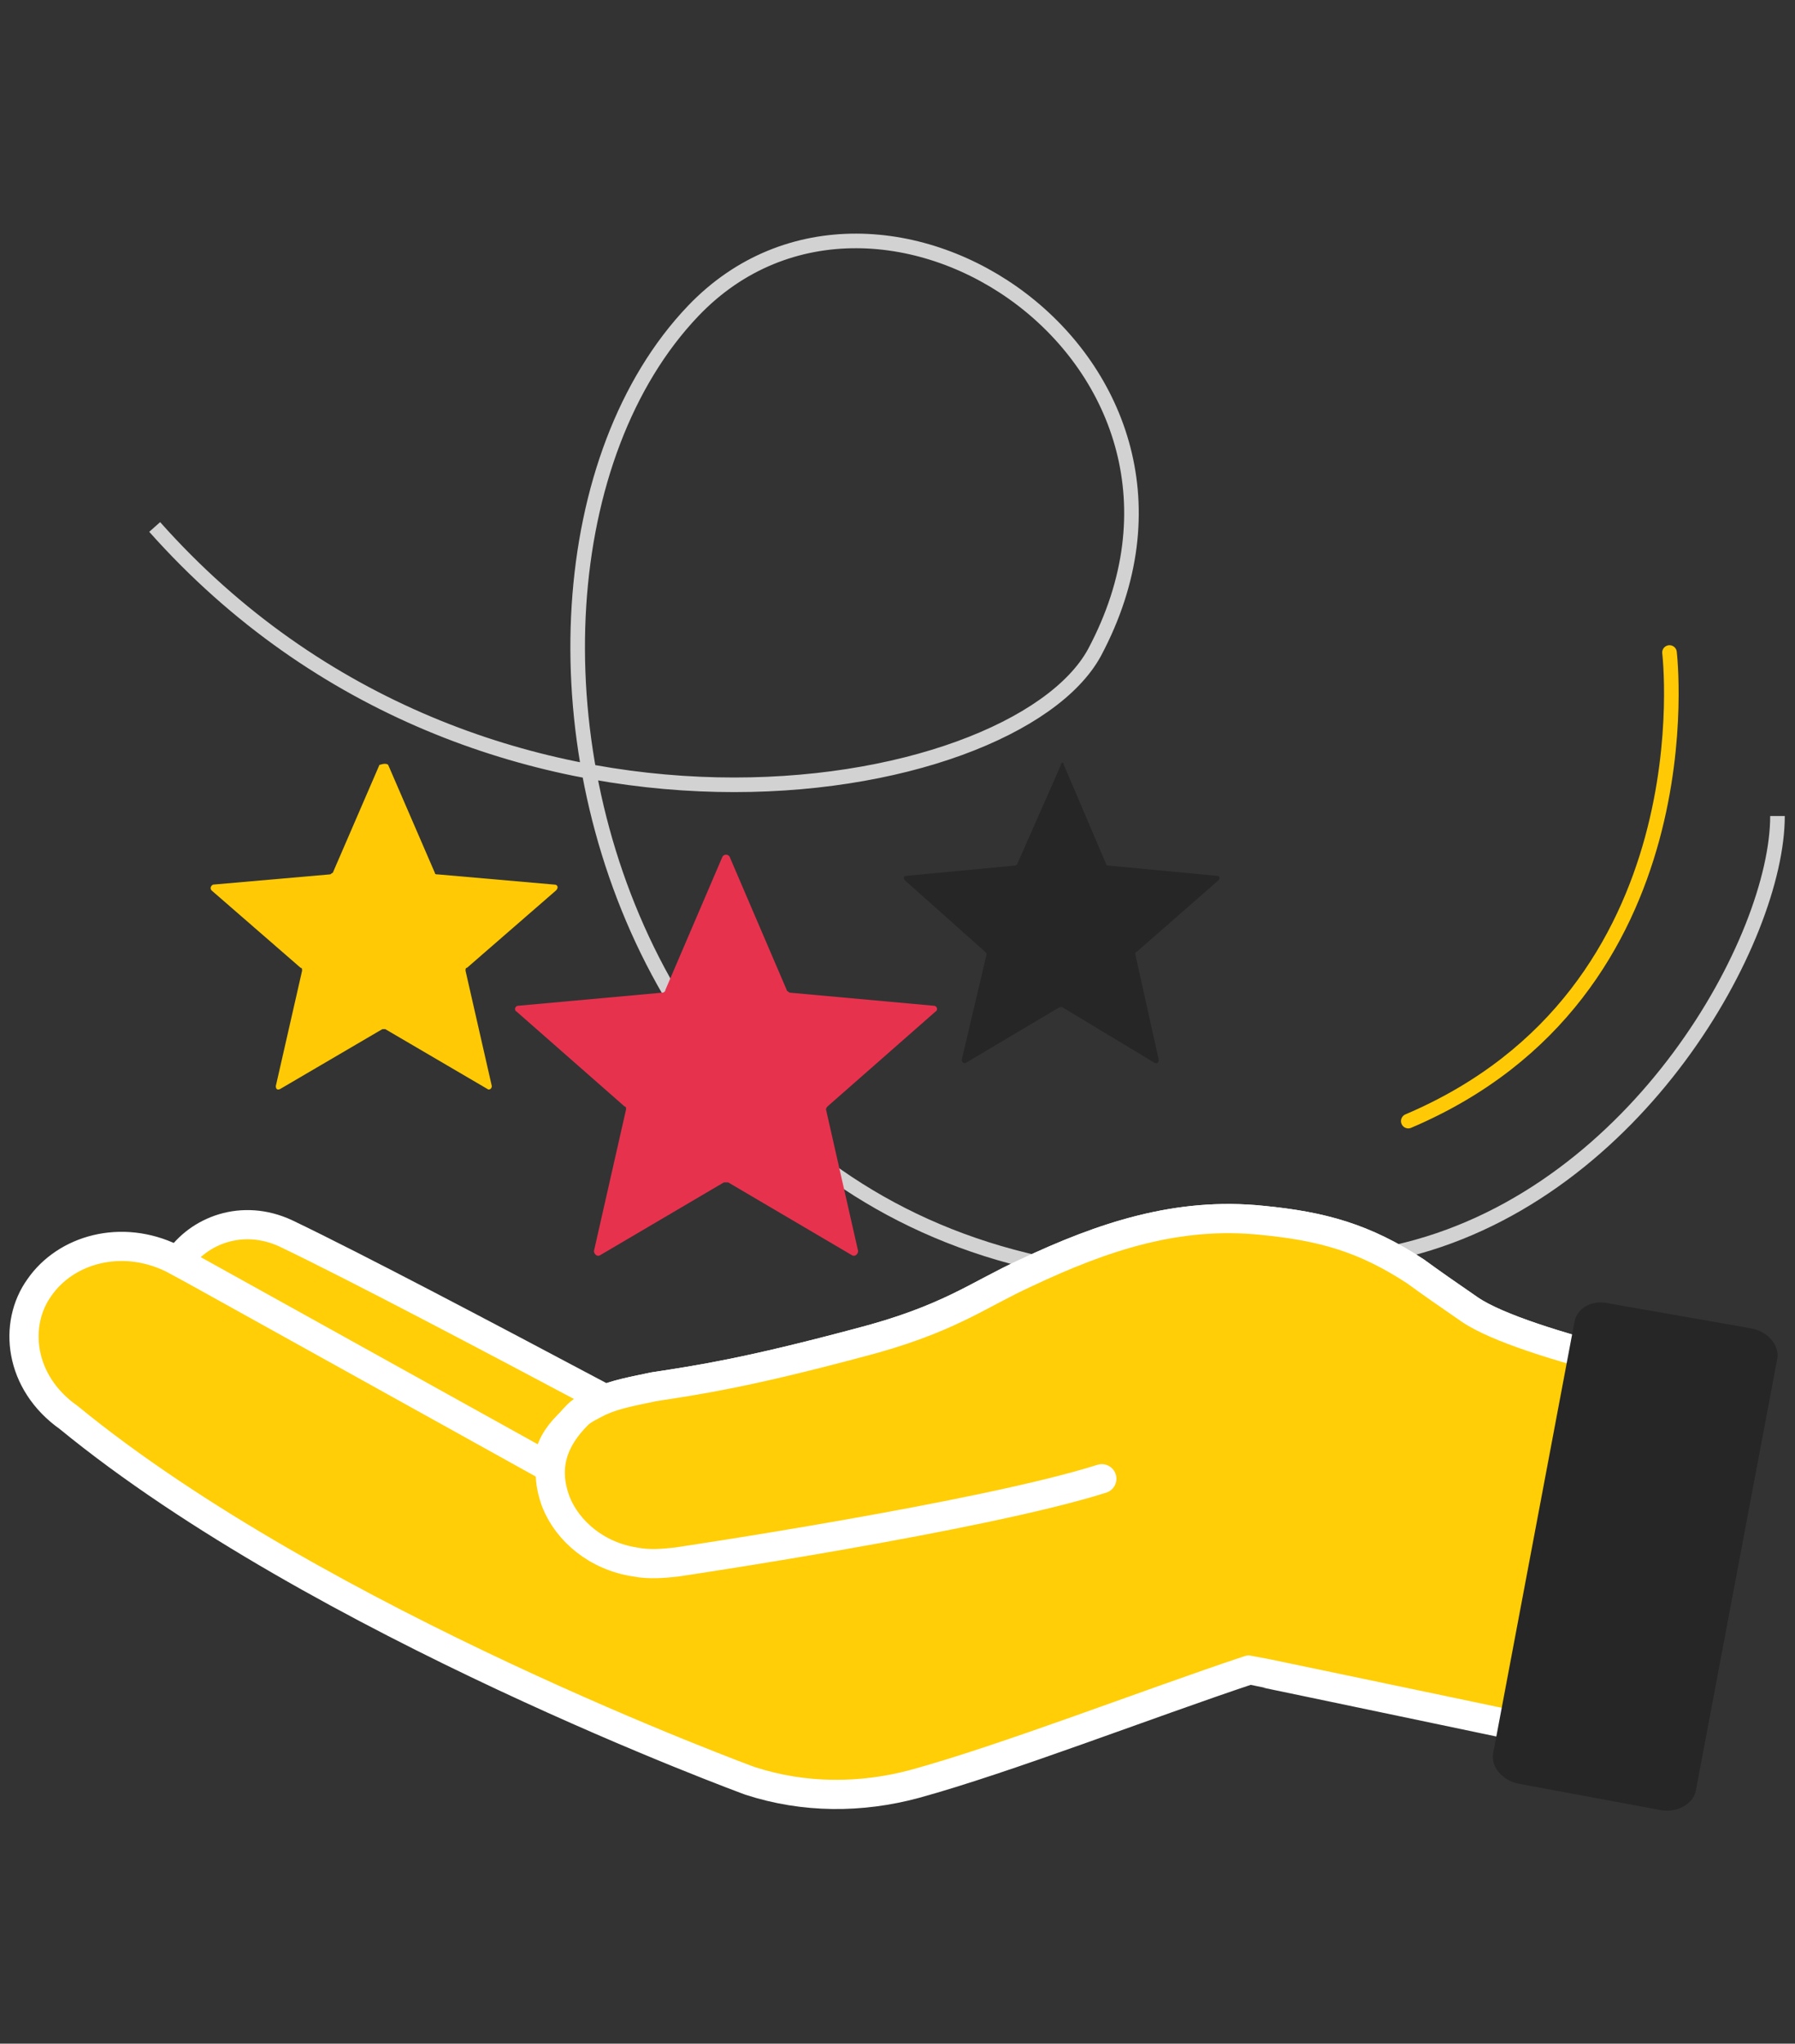 <svg xmlns="http://www.w3.org/2000/svg" xmlns:xlink="http://www.w3.org/1999/xlink" id="Layer_1" x="0px" y="0px" viewBox="0 0 123 140" style="enable-background:new 0 0 123 140;" xml:space="preserve">
<rect x="0" y="0" width="123" height="140" fill="#333333" stroke="none"/>
<style type="text/css">
	.st0{fill:none;stroke:#D2D2D2;stroke-miterlimit:10;}
	.st1{fill:none;stroke:#FFCA05;stroke-linecap:round;stroke-miterlimit:10;}
	.st2{fill:#E7324E;}
	.st3{fill:#FFCA05;}
	.st4{fill:#262626;}
	.st5{fill:#FFCE06;stroke:#FFFFFF;stroke-width:2;stroke-linecap:round;stroke-linejoin:round;stroke-miterlimit:10;}
</style>
<g>
	<g>
		<path class="st0" d="M10.6,36.1C33.1,61.4,69.4,55,75,44.7C85.6,24.8,60.3,7.9,47.5,21.3c-18.7,19.6-5,77.7,48.9,64.3    c15.9-4,25.4-21.3,25.4-29.7"></path>
		<path class="st1" d="M114.4,44.7c0,0,2.8,23.3-17.9,32.1"></path>
	</g>
	<g>
		<path class="st2" d="M50,58.7l3.9,9.1c0,0.1,0.1,0.1,0.2,0.2l9.9,0.9c0.2,0,0.3,0.3,0.1,0.4l-7.4,6.5c-0.1,0.1-0.1,0.2-0.1,0.2    l2.2,9.7c0,0.2-0.2,0.4-0.4,0.3L49.9,81c-0.1,0-0.2,0-0.3,0L41.1,86c-0.2,0.1-0.4-0.1-0.4-0.3l2.2-9.7c0-0.1,0-0.2-0.1-0.2    l-7.4-6.5c-0.2-0.1-0.1-0.4,0.1-0.4l9.9-0.9c0.1,0,0.2-0.1,0.2-0.2l3.9-9.1C49.6,58.5,49.9,58.5,50,58.7z"></path>
	</g>
	<g>
		<path class="st3" d="M26.6,52.4l3.2,7.4c0,0.1,0.1,0.1,0.2,0.1l8,0.7c0.2,0,0.3,0.2,0.1,0.4l-6.1,5.3c-0.1,0-0.1,0.1-0.1,0.2    l1.8,7.9c0,0.2-0.2,0.3-0.3,0.2l-7-4.1c-0.1,0-0.1,0-0.2,0l-7,4.1c-0.2,0.1-0.3,0-0.3-0.2l1.8-7.9c0-0.1,0-0.2-0.1-0.2l-6.1-5.3    c-0.1-0.1-0.1-0.3,0.1-0.4l8-0.7c0.1,0,0.1-0.1,0.2-0.1l3.2-7.4C26.3,52.3,26.5,52.3,26.6,52.4z"></path>
	</g>
	<g>
		<path class="st4" d="M72.9,52.4l2.9,6.8c0,0.1,0.1,0.1,0.2,0.1l7.4,0.7c0.2,0,0.2,0.2,0.1,0.3l-5.6,4.9c-0.1,0-0.1,0.1-0.1,0.2    l1.6,7.2c0,0.2-0.1,0.3-0.3,0.2L72.8,69c-0.1,0-0.1,0-0.2,0l-6.4,3.8c-0.1,0.1-0.3,0-0.3-0.2l1.7-7.2c0-0.1,0-0.1-0.1-0.2L62,60.3    c-0.1-0.1-0.1-0.3,0.1-0.3l7.4-0.7c0.1,0,0.1,0,0.2-0.1l3-6.8C72.7,52.2,72.9,52.2,72.9,52.4z"></path>
	</g>
	<g>
		<g>
			<g>
				<g>
					<g>
						<path class="st5" d="M118.3,95c0,0-13.8-2.7-17.6-5.3c-1.6-1.1-2.6-1.8-3.7-2.6c-3.5-2.3-6.4-3.1-10.5-3.5        c-5.8-0.6-10.9,1.1-16.2,3.6c-3.3,1.5-5.3,3.2-11.5,4.8c-7.5,2-10.7,2.5-14,3c-1.4,0.3-2.6,0.5-3.7,1        c-0.6,0.3-1.2,0.6-1.5,0.9c-0.9,0.9-1.5,1.9-1.8,3l0,0L11.8,86.2l0,0c-3.5-1.7-7.3-0.6-9.1,2c-1.8,2.5-1.4,6.5,2,8.9        C21.9,111.2,51.4,122,51.4,122c3.7,1.2,7.6,1.2,11.3,0.2c6.2-1.7,16-5.5,22.9-7.8c0.1,0,26.3,5.5,26.3,5.5"></path>
					</g>
					<path class="st5" d="M12.2,86.4l25.4,14.1c-0.1-1.9,1.6-3.4,3.8-4.7c-8.1-4.3-17-9-21.8-11.3C16.6,83.1,13.6,84.3,12.2,86.4"></path>
					<path class="st5" d="M118.3,95c0,0-13.8-2.7-17.6-5.3c-1.6-1.1-2.6-1.8-3.7-2.6c-3.5-2.3-6.4-3.1-10.5-3.5       c-5.8-0.6-10.9,1.1-16.2,3.6c-3.3,1.5-5.3,3.2-11.5,4.8c-7.5,2-10.7,2.5-14,3c-1.4,0.3-2.6,0.5-3.7,1c-0.6,0.3-1.2,0.6-1.5,0.9       c-1.7,1.7-2.4,3.6-1.5,6c0.8,2,2.8,3.7,5.4,4.1c1,0.2,2,0.1,2.9,0c0,0,20.9-3.1,29.1-5.7"></path>
				</g>
			</g>
		</g>
		<path class="st4" d="M113.8,124l-9.7-1.8c-1.1-0.2-1.9-1.1-1.8-2l5.6-29.7c0.2-0.9,1.2-1.5,2.4-1.2L120,91c1.1,0.2,1.9,1.1,1.8,2    l-5.6,29.7C116,123.6,114.9,124.2,113.8,124z"></path>
	</g>
</g>
</svg>